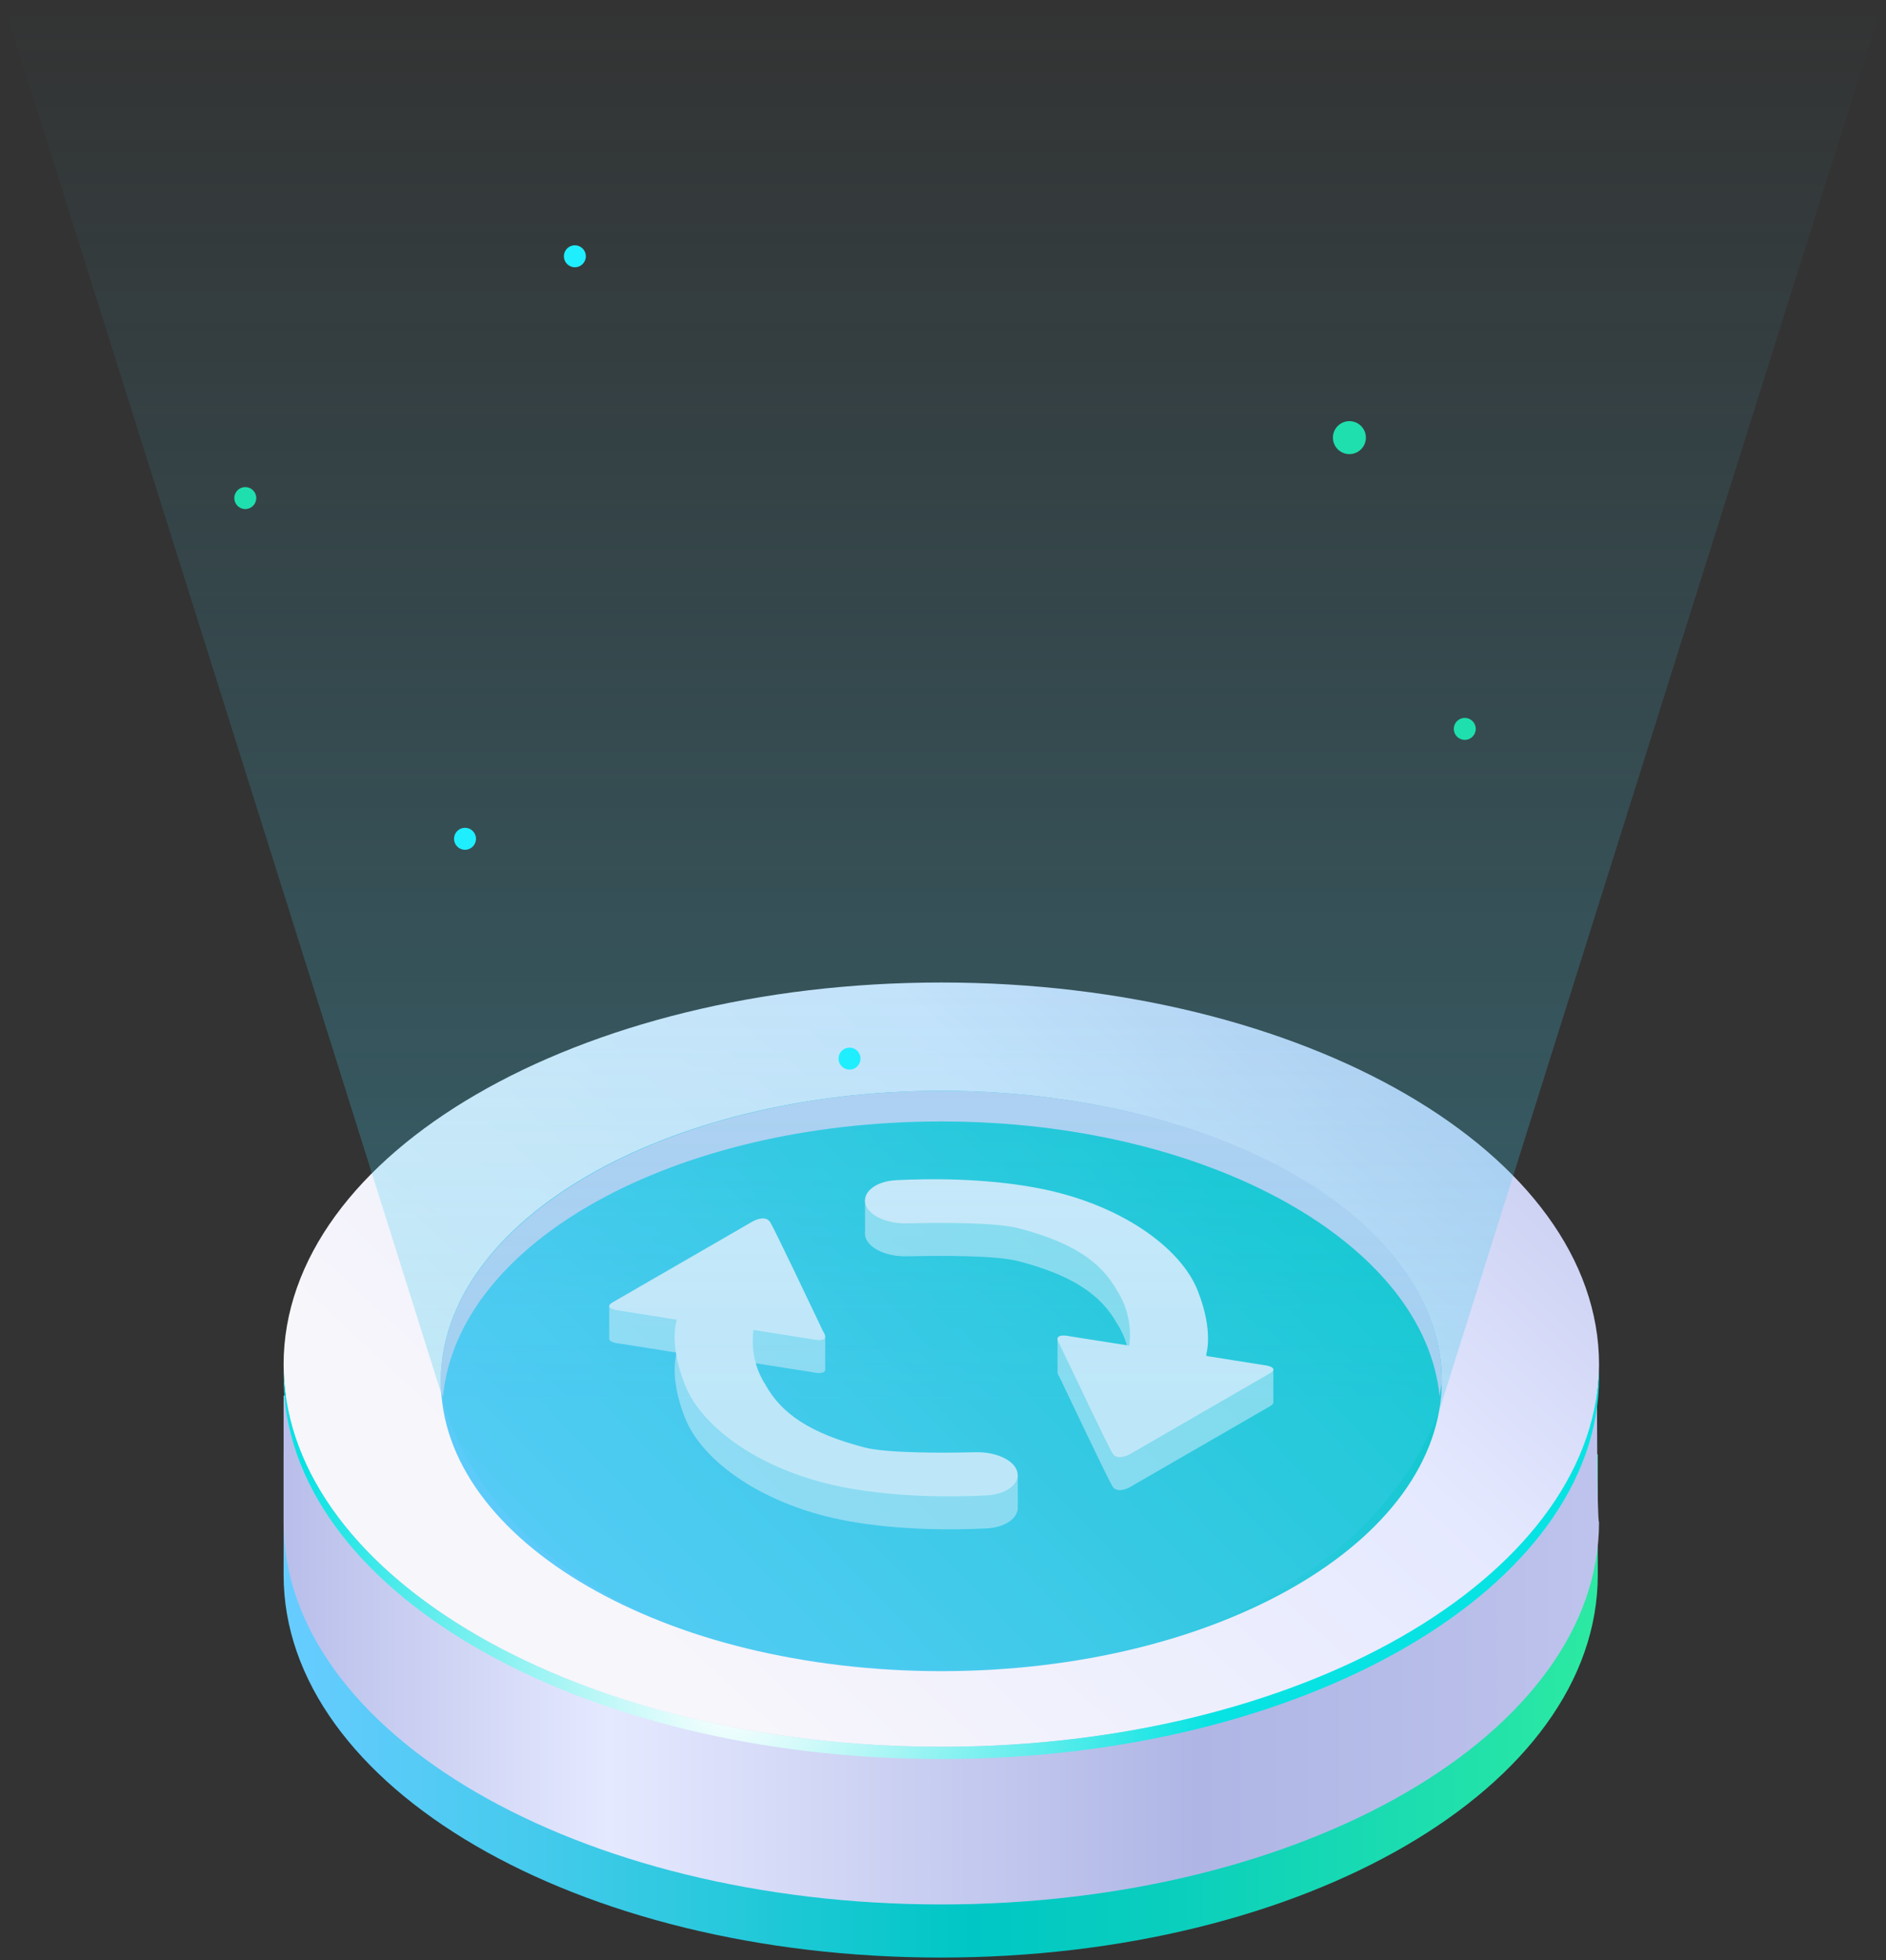 <svg fill="none" height="214" viewBox="0 0 206 214" width="206" xmlns="http://www.w3.org/2000/svg" xmlns:xlink="http://www.w3.org/1999/xlink"><rect x="0" y="0" width="206" height="214" fill="#333333" stroke="none"/><linearGradient id="a"><stop offset=".005" stop-color="#6cf"/><stop offset=".203" stop-color="#42caeb"/><stop offset=".525" stop-color="#00c7c5"/><stop offset=".674" stop-color="#09cebe"/><stop offset=".915" stop-color="#21e1ab"/><stop offset="1" stop-color="#2be9a3"/></linearGradient><linearGradient id="b" gradientUnits="userSpaceOnUse" x1="31.764" x2="172.935" xlink:href="#a" y1="171.597" y2="171.597"/><linearGradient id="c" gradientUnits="userSpaceOnUse" x1="31.661" x2="172.867" y1="162.789" y2="162.789"><stop offset="0" stop-color="#b9bfea"/><stop offset=".247" stop-color="#e5e9ff"/><stop offset=".702" stop-color="#afb6e5"/><stop offset=".946" stop-color="#bac0ea"/><stop offset="1" stop-color="#bdc3ec"/></linearGradient><linearGradient id="d" gradientUnits="userSpaceOnUse" x1="186.96" x2="73.301" y1="58.715" y2="180.585"><stop offset="0" stop-color="#afb6e5"/><stop offset=".145" stop-color="#b6bce8"/><stop offset=".348" stop-color="#c8cdf1"/><stop offset=".581" stop-color="#e5e9ff"/><stop offset=".955" stop-color="#f5f4fc"/><stop offset="1" stop-color="#f7f6fb"/></linearGradient><radialGradient id="e" cx="79.692" cy="185.057" gradientUnits="userSpaceOnUse" r="52.908"><stop offset="0" stop-color="#fff"/><stop offset="1" stop-color="#07e3e2"/></radialGradient><linearGradient id="f" gradientUnits="userSpaceOnUse" x1="153.292" x2="68.048" y1="96.443" y2="187.846"><stop offset=".005" stop-color="#ffe4a7"/><stop offset=".1" stop-color="#fac098"/><stop offset=".202" stop-color="#f49587"/><stop offset=".464" stop-color="#a142b5"/><stop offset=".596" stop-color="#7c1dc9"/><stop offset=".635" stop-color="#7926cb"/><stop offset=".697" stop-color="#703ed1"/><stop offset=".776" stop-color="#6165db"/><stop offset=".869" stop-color="#4c9ce9"/><stop offset=".971" stop-color="#32e1fa"/><stop offset="1" stop-color="#2af6ff"/></linearGradient><linearGradient id="g" gradientUnits="userSpaceOnUse" x1="61.516" x2="216.015" xlink:href="#a" y1="190.246" y2="41.846"/><linearGradient id="h" gradientUnits="userSpaceOnUse" x1="102.991" x2="102.991" y1=".38" y2="152.78"><stop offset="0" stop-color="#40caea" stop-opacity="0"/><stop offset="1" stop-color="#40caea"/></linearGradient><path d="m174.519 158.782h-143.542v13.154c0 23.167 32.024 41.791 71.771 41.791 39.746 0 71.771-18.624 71.771-41.791 0-.227 0-13.154 0-13.154z" fill="url(#b)"/><path d="m174.434 152.368h-143.457v13.837c0 22.98 32.127 41.721 71.84 41.721 39.713 0 71.84-18.741 71.84-41.721-.223-.223-.223-13.837-.223-13.837z" fill="url(#c)"/><path d="m102.817 190.712c39.676 0 71.84-18.679 71.84-41.721s-32.164-41.721-71.84-41.721c-39.676 0-71.84 18.679-71.84 41.721s32.164 41.721 71.84 41.721z" fill="url(#d)"/><path d="m102.817 190.712c-39.267 0-71.171-18.295-71.84-41.052v.67c0 23.203 32.127 41.72 71.84 41.72 39.713 0 71.84-18.74 71.84-41.72 0-.224 0-.447 0-.67-.892 22.757-32.797 41.052-71.84 41.052z" fill="url(#e)"/><path d="m102.816 179.11c26.739 0 48.414-12.685 48.414-28.334s-21.675-28.335-48.414-28.335c-26.738 0-48.414 12.686-48.414 28.335s21.676 28.334 48.414 28.334z" fill="url(#f)"/><path d="m102.815 182.457c30.189 0 54.661-14.184 54.661-31.681s-24.472-31.681-54.661-31.681c-30.188 0-54.661 14.184-54.661 31.681s24.473 31.681 54.661 31.681z" fill="url(#g)"/><path d="m102.815 122.441c29.227 0 52.877 13.387 54.438 30.12 0-.67.223-1.116.223-1.785 0-17.626-24.318-31.681-54.661-31.681-30.119 0-54.661 14.279-54.661 31.681 0 .669 0 1.115.223 1.785 1.562-16.956 25.211-30.12 54.438-30.12z" fill="#ced3f4"/><path clip-rule="evenodd" d="m94.488 134.843v.018l.002.001c.012.089.033.179.063.27.409 1.229 2.357 2.084 4.524 2.034 3.905-.091 9.742-.102 12.166.53 5.817 1.516 9.038 3.64 10.8 6.872 1.88 2.888 1.288 5.948 1.288 5.948l-4.063-.64.809-1.221-3.014-2.146-1.553-.396v3.611c-.028.144.03.351.223.643 1.271 2.677 5.318 11.176 5.774 11.91.543.878 1.906.091 1.906.091l15.286-8.825c.321-.185.411-.338.383-.46v-3.599h-1.425l-3.633 1.412-.116 1.09-2.211-.35s.959-2.483-.886-7.144c-1.841-4.66-8.475-9.556-17.826-11.246-5.406-.976-10.987-.981-14.732-.811l-1.913-1.425h-1.854v3.488c-.014.113-.015.229 0 .345zm-27.947 11.359v-3.604l3.764-.332 1.218.863 10.699-6.177s1.361-.786 1.906.091c.328.527 2.503 5.051 4.176 8.553l1.831.363v3.702l-.027-.006c-.181.444-1.323.171-1.323.171l-6.48-1.021s-.592 3.06 1.288 5.947c1.762 3.232 4.982 5.356 10.8 6.872 2.424.632 8.26.621 12.165.53.831-.019 1.629.094 2.321.311l.529-1.295 1.761-.161v3.88l-.029-.004c-.176 1.029-1.502 1.89-3.389 1.984-3.741.186-9.514.214-15.101-.794-9.347-1.687-15.983-6.587-17.824-11.247-1.845-4.661-.886-7.144-.886-7.144l-6.706-1.061s-.674-.131-.685-.421z" fill="#f3f3ff" fill-rule="evenodd" opacity=".6"/><path clip-rule="evenodd" d="m130.813 140.891c-1.841-4.659-8.475-9.556-17.826-11.245-5.587-1.009-11.36-.98-15.101-.794-2.301.115-3.767 1.37-3.331 2.679.409 1.23 2.357 2.085 4.524 2.035 3.905-.091 9.743-.102 12.167.53 5.817 1.516 9.037 3.64 10.799 6.872 1.881 2.887 1.289 5.947 1.289 5.947l-6.483-1.02s-2.011-.481-1.115.872c1.271 2.677 5.317 11.175 5.774 11.91.543.878 1.906.091 1.906.091l15.285-8.825c1.022-.59-.296-.846-.296-.846l-6.706-1.061s.96-2.483-.886-7.145zm-55.988 10.337c1.841 4.66 8.477 9.56 17.824 11.247 5.588 1.008 11.36.98 15.101.793 2.301-.114 3.768-1.369 3.333-2.678-.409-1.231-2.357-2.086-4.526-2.036-3.905.091-9.741.102-12.165-.53-5.817-1.516-9.038-3.64-10.8-6.872-1.881-2.888-1.288-5.948-1.288-5.948l6.48 1.022s2.013.48 1.118-.873c-1.271-2.677-5.317-11.176-5.774-11.91-.545-.877-1.906-.091-1.906-.091l-15.288 8.826c-1.02.589.299.845.299.845l6.706 1.061s-.96 2.483.886 7.144z" fill="#f3f3ff" fill-rule="evenodd"/><path d="m.391.38h205.2l-48 152.4s-7.2 29.4-55.2 29.4c-48 0-54-29.4-54-29.4z" fill="url(#h)" opacity=".3"/><circle cx="147.39" cy="47.78" fill="#1fdfae" r="1.8"/><circle cx="159.991" cy="79.58" fill="#1fdfae" r="1.2"/><circle cx="50.79" cy="91.58" fill="#1feeff" r="1.2"/><circle cx="62.79" cy="27.98" fill="#1feeff" r="1.2"/><circle cx="26.79" cy="54.38" fill="#1fdfae" r="1.2"/><circle cx="92.79" cy="115.58" fill="#1feeff" r="1.2"/></svg>